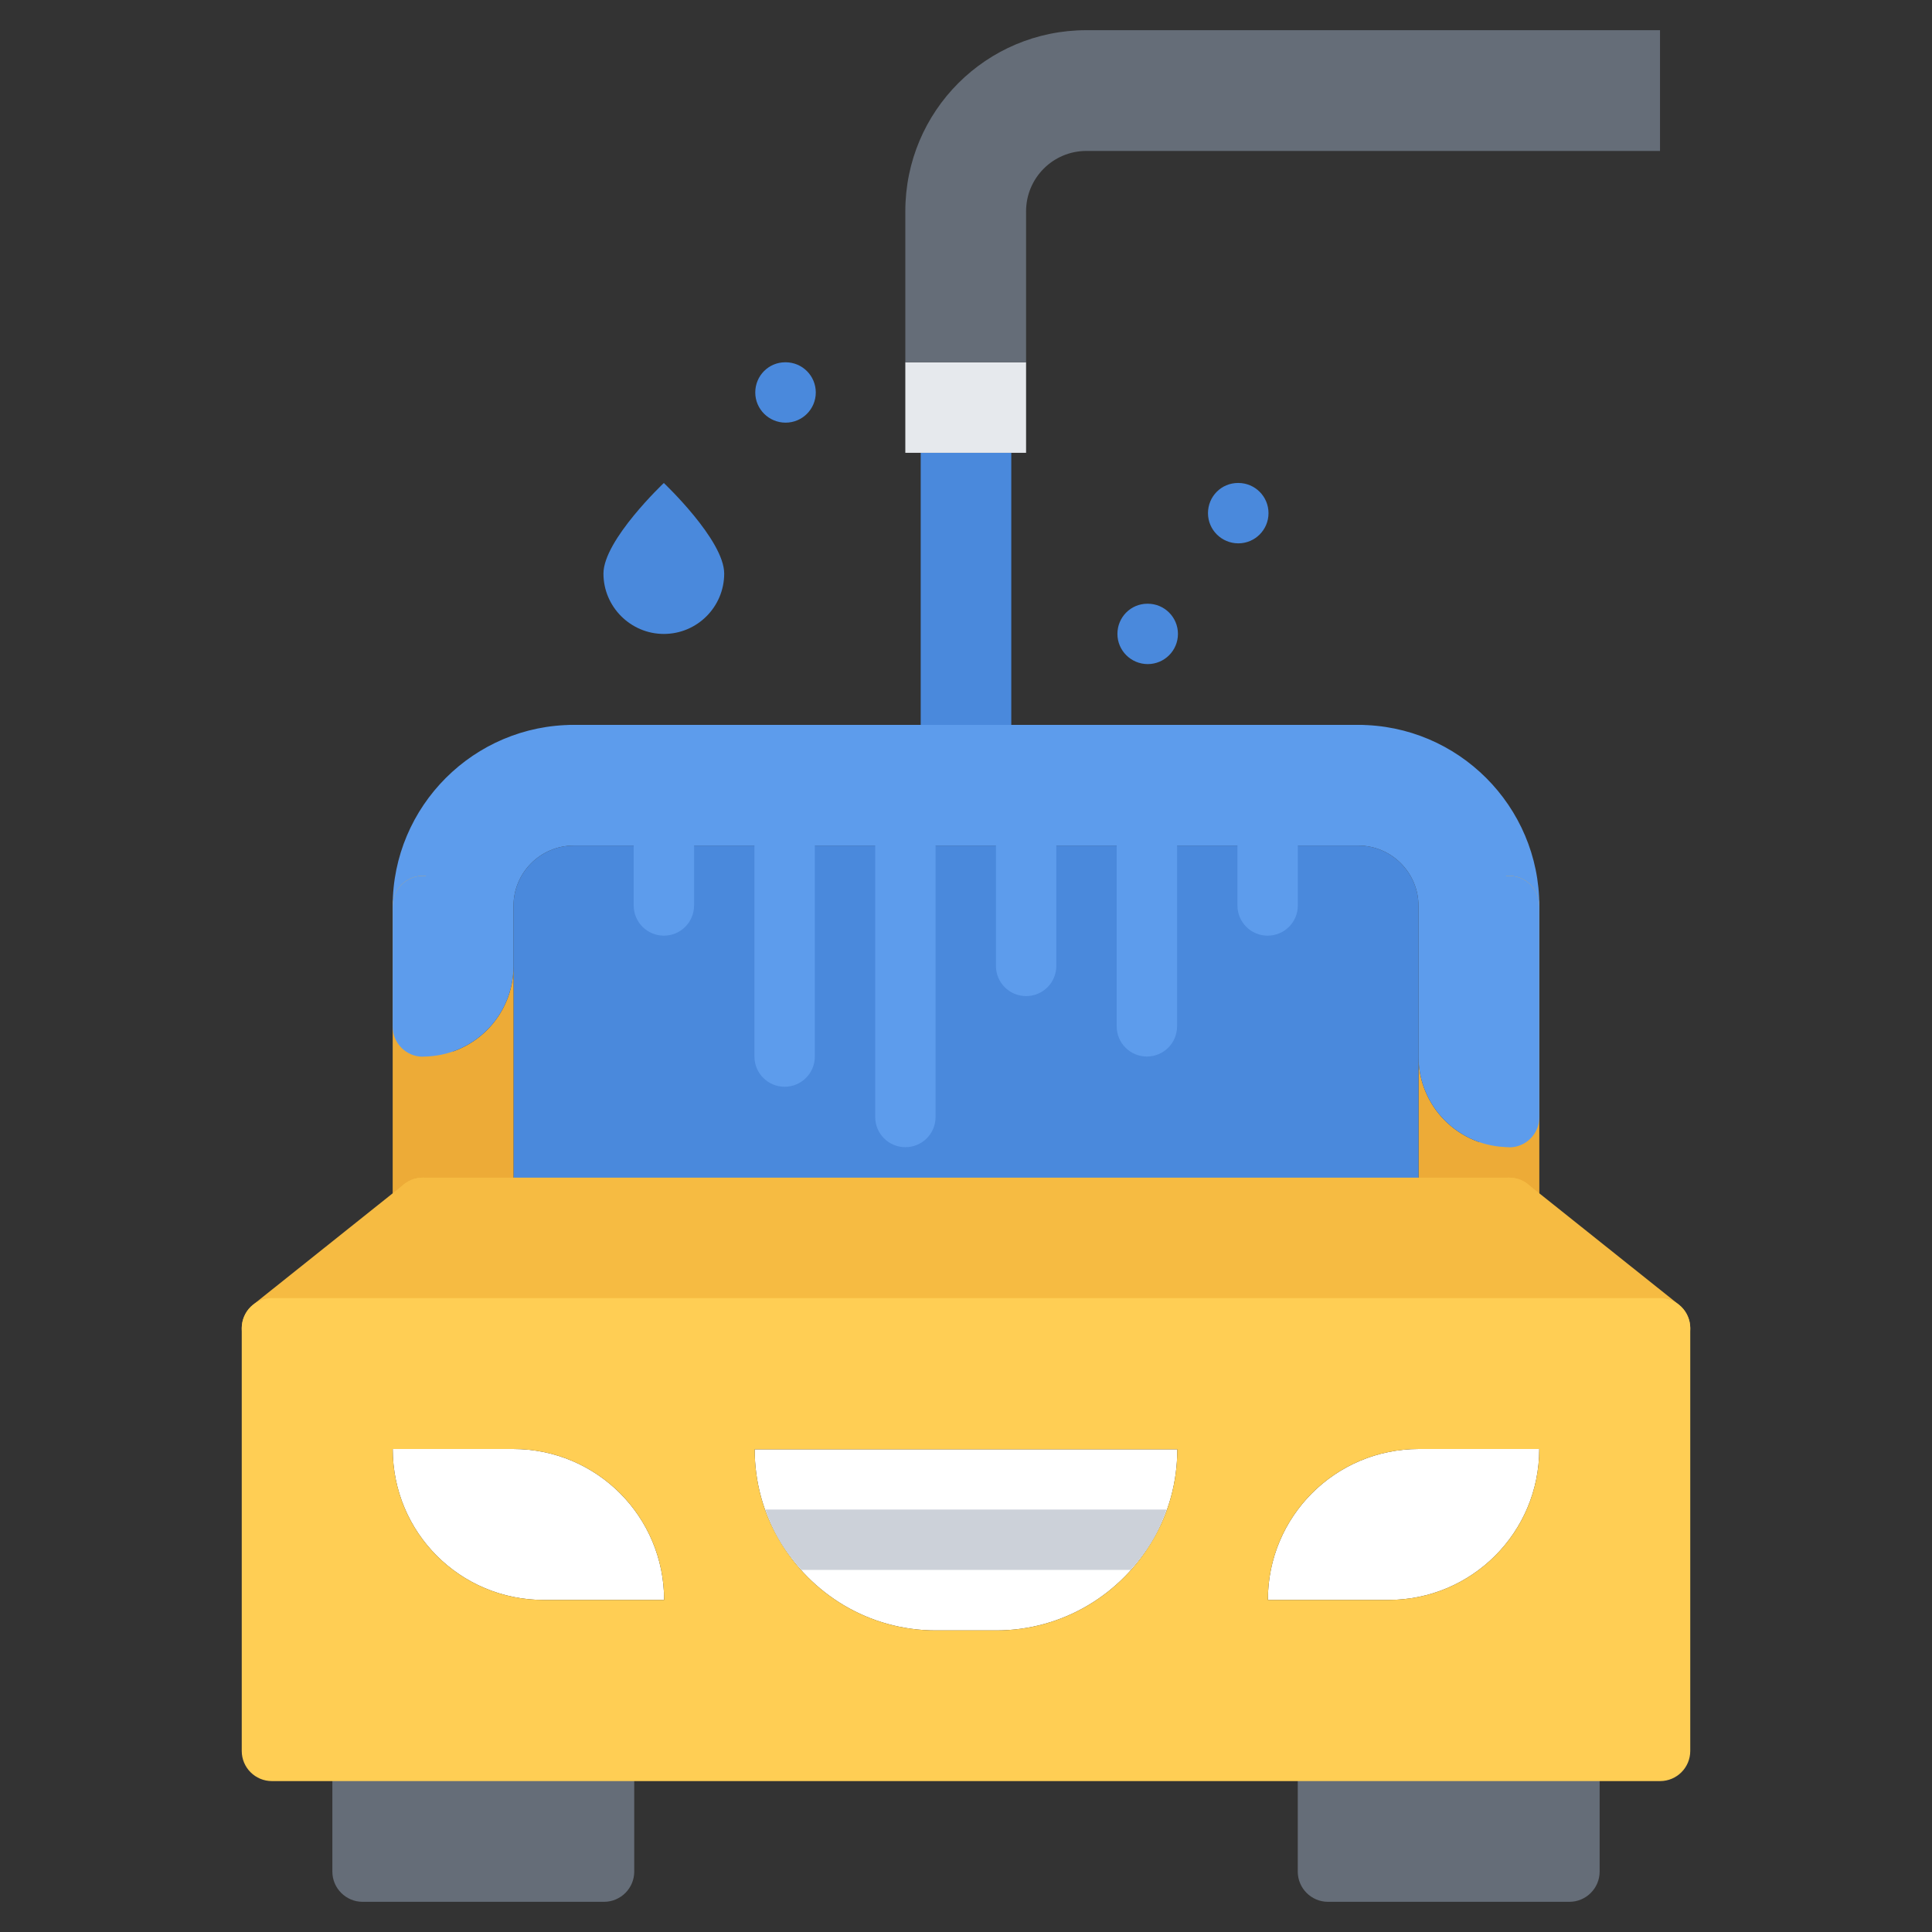 <?xml version="1.0" encoding="utf-8"?>
<!-- Generator: Adobe Illustrator 16.0.0, SVG Export Plug-In . SVG Version: 6.00 Build 0)  -->
<!DOCTYPE svg PUBLIC "-//W3C//DTD SVG 1.1//EN" "http://www.w3.org/Graphics/SVG/1.1/DTD/svg11.dtd">
<svg version="1.1" id="icons" xmlns="http://www.w3.org/2000/svg" xmlns:xlink="http://www.w3.org/1999/xlink" x="0px" y="0px"
	 width="64px" height="64px" viewBox="0 0 64 64" enable-background="new 0 0 64 64" xml:space="preserve">
<rect x="0" y="0" width="64" height="64" fill="#333333" stroke="none"/>
<g>
	<g>
		<rect x="30.5" y="15" fill="#4A89DC" width="3" height="10.01"/>
	</g>
	<g>
		<path fill="#5D9CEC" d="M14.008,31.013c-0.553,0-1-0.447-1-1c0-3.309,2.691-6,6-6c0.553,0,1,0.447,1,1s-0.447,1-1,1
			c-2.206,0-4,1.794-4,4C15.008,30.565,14.561,31.013,14.008,31.013z"/>
	</g>
	<g>
		<path fill="#EDAB37" d="M14.008,41.011c-0.553,0-1-0.447-1-1v-9.998c0-0.553,0.447-1,1-1s1,0.447,1,1v9.998
			C15.008,40.563,14.561,41.011,14.008,41.011z"/>
	</g>
	<g>
		<path fill="#5D9CEC" d="M49.992,31.013c-0.553,0-1-0.447-1-1c0-2.206-1.794-4-4-4c-0.553,0-1-0.447-1-1s0.447-1,1-1
			c3.309,0,6,2.691,6,6C50.992,30.565,50.545,31.013,49.992,31.013z"/>
	</g>
	<g>
		<path fill="#EDAB37" d="M49.992,41.011c-0.553,0-1-0.447-1-1v-9.998c0-0.553,0.447-1,1-1s1,0.447,1,1v9.998
			C50.992,40.563,50.545,41.011,49.992,41.011z"/>
	</g>
	<g>
		<g>
			<path fill="#5D9CEC" d="M14.008,35.005c-0.553,0-1-0.447-1-1v-3.992c0-0.553,0.447-1,1-1s1,0.447,1,1v3.992
				C15.008,34.558,14.561,35.005,14.008,35.005z"/>
		</g>
		<g>
			<path fill="#5D9CEC" d="M49.992,38.008c-0.553,0-1-0.447-1-1v-6.995c0-0.553,0.447-1,1-1s1,0.447,1,1v6.995
				C50.992,37.561,50.545,38.008,49.992,38.008z"/>
		</g>
	</g>
	<g>
		<path fill="#5D9CEC" d="M44.992,26.013H19.008c-0.553,0-1-0.447-1-1s0.447-1,1-1h25.984c0.553,0,1,0.447,1,1
			S45.545,26.013,44.992,26.013z"/>
	</g>
	<g>
		<polygon fill="#F6BB42" points="54.99,44 9.01,44 14.01,40.01 17.01,40.01 46.99,40.01 49.99,40.01 		"/>
	</g>
	<g>
		<path fill="#656D78" d="M51.99,58c0.55,0,1,0.45,1,1v3c0,0.55-0.45,1-1,1h-8c-0.55,0-1-0.45-1-1v-3c0-0.55,0.45-1,1-1H51.99z"/>
	</g>
	<g>
		<path fill="#656D78" d="M20.01,58c0.55,0,1,0.45,1,1v3c0,0.55-0.45,1-1,1h-8c-0.55,0-1-0.45-1-1v-3c0-0.55,0.45-1,1-1H20.01z"/>
	</g>
	<g>
		<path fill="#FFFFFF" d="M22,53h-3.99c-2.77,0-5-2.23-5-5H17C19.77,48,22,50.24,22,53z"/>
	</g>
	<g>
		<path fill="#FFFFFF" d="M25,48.01h14c0,1.09-0.29,2.12-0.81,3H25.81C25.29,50.13,25,49.1,25,48.01z"/>
	</g>
	<g>
		<path fill="#FFFFFF" d="M38.19,51.01c-1.04,1.79-2.971,3-5.19,3h-1.99H31c-2.22,0-4.15-1.21-5.19-3H38.19z"/>
	</g>
	<g>
		<path fill="#FFFFFF" d="M47,48h3.99c0,2.77-2.24,5-5,5H42C42,50.24,44.23,48,47,48z"/>
	</g>
	<g>
		<path fill="#FFCE54" d="M38.19,51.01c0.52-0.88,0.81-1.91,0.81-3H25c0,1.09,0.29,2.12,0.81,3c1.04,1.79,2.971,3,5.19,3h0.01H33
			C35.22,54.01,37.15,52.8,38.19,51.01z M54.99,44v14h-2h-10H21.01h-10h-2V44H54.99z M50.99,48H47c-2.77,0-5,2.24-5,5h3.99
			C48.75,53,50.99,50.77,50.99,48z M18.01,53H22c0-2.76-2.23-5-5-5h-3.99C13.01,50.77,15.24,53,18.01,53z"/>
	</g>
	<g>
		<path fill="#EDAB37" d="M49.99,38v2.01h-3V35C46.99,36.66,48.33,38,49.99,38z"/>
	</g>
	<g>
		<path fill="#4A89DC" d="M41.99,28.01h3c1.109,0,2,0.9,2,2V35v5.01H17.01V32v-1.99c0-1.1,0.891-2,2-2h2.98h4h4h4h4H41.99z"/>
	</g>
	<g>
		<path fill="#EDAB37" d="M17.01,32v8.01h-3V35C15.67,35,17.01,33.66,17.01,32z"/>
	</g>
	<g>
		<path fill="#4A89DC" d="M23.99,19c0,1.1-0.891,2-2,2c-1.101,0-2-0.9-2-2c0-1.11,2-3,2-3S23.99,17.89,23.99,19z"/>
	</g>
	<g>
		<polygon fill="#E6E9ED" points="33.99,12 33.99,15 33.5,15 30.5,15 29.99,15 29.99,12 		"/>
	</g>
	<g>
		<path fill="#656D78" d="M54.99,1v4h-19c-1.11,0-2,0.9-2,2v5h-4V7c0-3.32,2.68-6,6-6H54.99z"/>
	</g>
	<g>
		<path fill="#F6BB42" d="M9.009,45.001c-0.294,0-0.585-0.129-0.782-0.376c-0.345-0.432-0.274-1.062,0.157-1.405l5-3.99
			c0.432-0.346,1.062-0.273,1.405,0.157c0.345,0.432,0.274,1.062-0.157,1.405l-5,3.99C9.447,44.93,9.228,45.001,9.009,45.001z"/>
	</g>
	<g>
		<path fill="#F6BB42" d="M54.991,45.001c-0.219,0-0.438-0.071-0.623-0.219l-5-3.99c-0.432-0.344-0.502-0.974-0.157-1.405
			c0.345-0.431,0.974-0.502,1.405-0.157l5,3.99c0.432,0.344,0.502,0.974,0.157,1.405C55.576,44.872,55.285,45.001,54.991,45.001z"/>
	</g>
	<g>
		<path fill="#F6BB42" d="M49.992,41.011H14.008c-0.553,0-1-0.447-1-1s0.447-1,1-1h35.984c0.553,0,1,0.447,1,1
			S50.545,41.011,49.992,41.011z"/>
	</g>
	<path fill="#CCD1D9" d="M25.354,50.006c0.124,0.35,0.27,0.689,0.455,1.004c0.209,0.359,0.463,0.688,0.739,0.996h10.902
		c0.276-0.308,0.53-0.637,0.739-0.996c0.186-0.314,0.331-0.654,0.455-1.004H25.354z"/>
	<g>
		<path fill="#5D9CEC" d="M25.992,36c-0.553,0-1-0.447-1-1v-6.985c0-0.553,0.447-1,1-1s1,0.447,1,1V35
			C26.992,35.553,26.545,36,25.992,36z"/>
	</g>
	<g>
		<path fill="#5D9CEC" d="M29.992,38.002c-0.553,0-1-0.447-1-1v-8.987c0-0.553,0.447-1,1-1s1,0.447,1,1v8.987
			C30.992,37.555,30.545,38.002,29.992,38.002z"/>
	</g>
	<g>
		<path fill="#5D9CEC" d="M33.992,32.997c-0.553,0-1-0.447-1-1v-3.982c0-0.553,0.447-1,1-1s1,0.447,1,1v3.982
			C34.992,32.55,34.545,32.997,33.992,32.997z"/>
	</g>
	<g>
		<path fill="#5D9CEC" d="M37.992,34.999c-0.553,0-1-0.447-1-1v-5.984c0-0.553,0.447-1,1-1s1,0.447,1,1v5.984
			C38.992,34.552,38.545,34.999,37.992,34.999z"/>
	</g>
	<g>
		<path fill="#5D9CEC" d="M41.992,30.995c-0.553,0-1-0.447-1-1v-1.98c0-0.553,0.447-1,1-1s1,0.447,1,1v1.98
			C42.992,30.548,42.545,30.995,41.992,30.995z"/>
	</g>
	<g>
		<path fill="#5D9CEC" d="M21.992,30.995c-0.553,0-1-0.447-1-1v-1.98c0-0.553,0.447-1,1-1s1,0.447,1,1v1.98
			C22.992,30.548,22.545,30.995,21.992,30.995z"/>
	</g>
	<g>
		<path fill="#4A89DC" d="M41.021,17.999c-0.553,0-1.005-0.447-1.005-1s0.442-1,0.994-1h0.011c0.552,0,1,0.447,1,1
			S41.572,17.999,41.021,17.999z"/>
	</g>
	<g>
		<path fill="#4A89DC" d="M38.021,21.999c-0.553,0-1.005-0.447-1.005-1s0.442-1,0.994-1h0.011c0.552,0,1,0.447,1,1
			S38.572,21.999,38.021,21.999z"/>
	</g>
	<g>
		<path fill="#4A89DC" d="M26.024,14.001c-0.553,0-1.005-0.447-1.005-1s0.442-1,0.994-1h0.011c0.552,0,1,0.447,1,1
			S26.576,14.001,26.024,14.001z"/>
	</g>
	<g>
		<path fill="#5D9CEC" d="M44.99,25.01c2.77,0,5,2.24,5,5V38c-1.66,0-3-1.34-3-3v-4.99c0-1.1-0.891-2-2-2h-3h-4h-4h-4h-4h-4h-2.98
			c-1.109,0-2,0.9-2,2V32c0,1.66-1.34,3-3,3v-4.99c0-2.76,2.23-5,5-5H30.5h3H44.99z"/>
	</g>
	<g>
		<path fill="#FFCE54" d="M54.992,59.001H9.008c-0.553,0-1-0.447-1-1v-14c0-0.553,0.447-1,1-1h45.984c0.553,0,1,0.447,1,1v14
			C55.992,58.554,55.545,59.001,54.992,59.001z M10.008,57.001h43.984v-12H10.008V57.001z"/>
	</g>
</g>
</svg>
